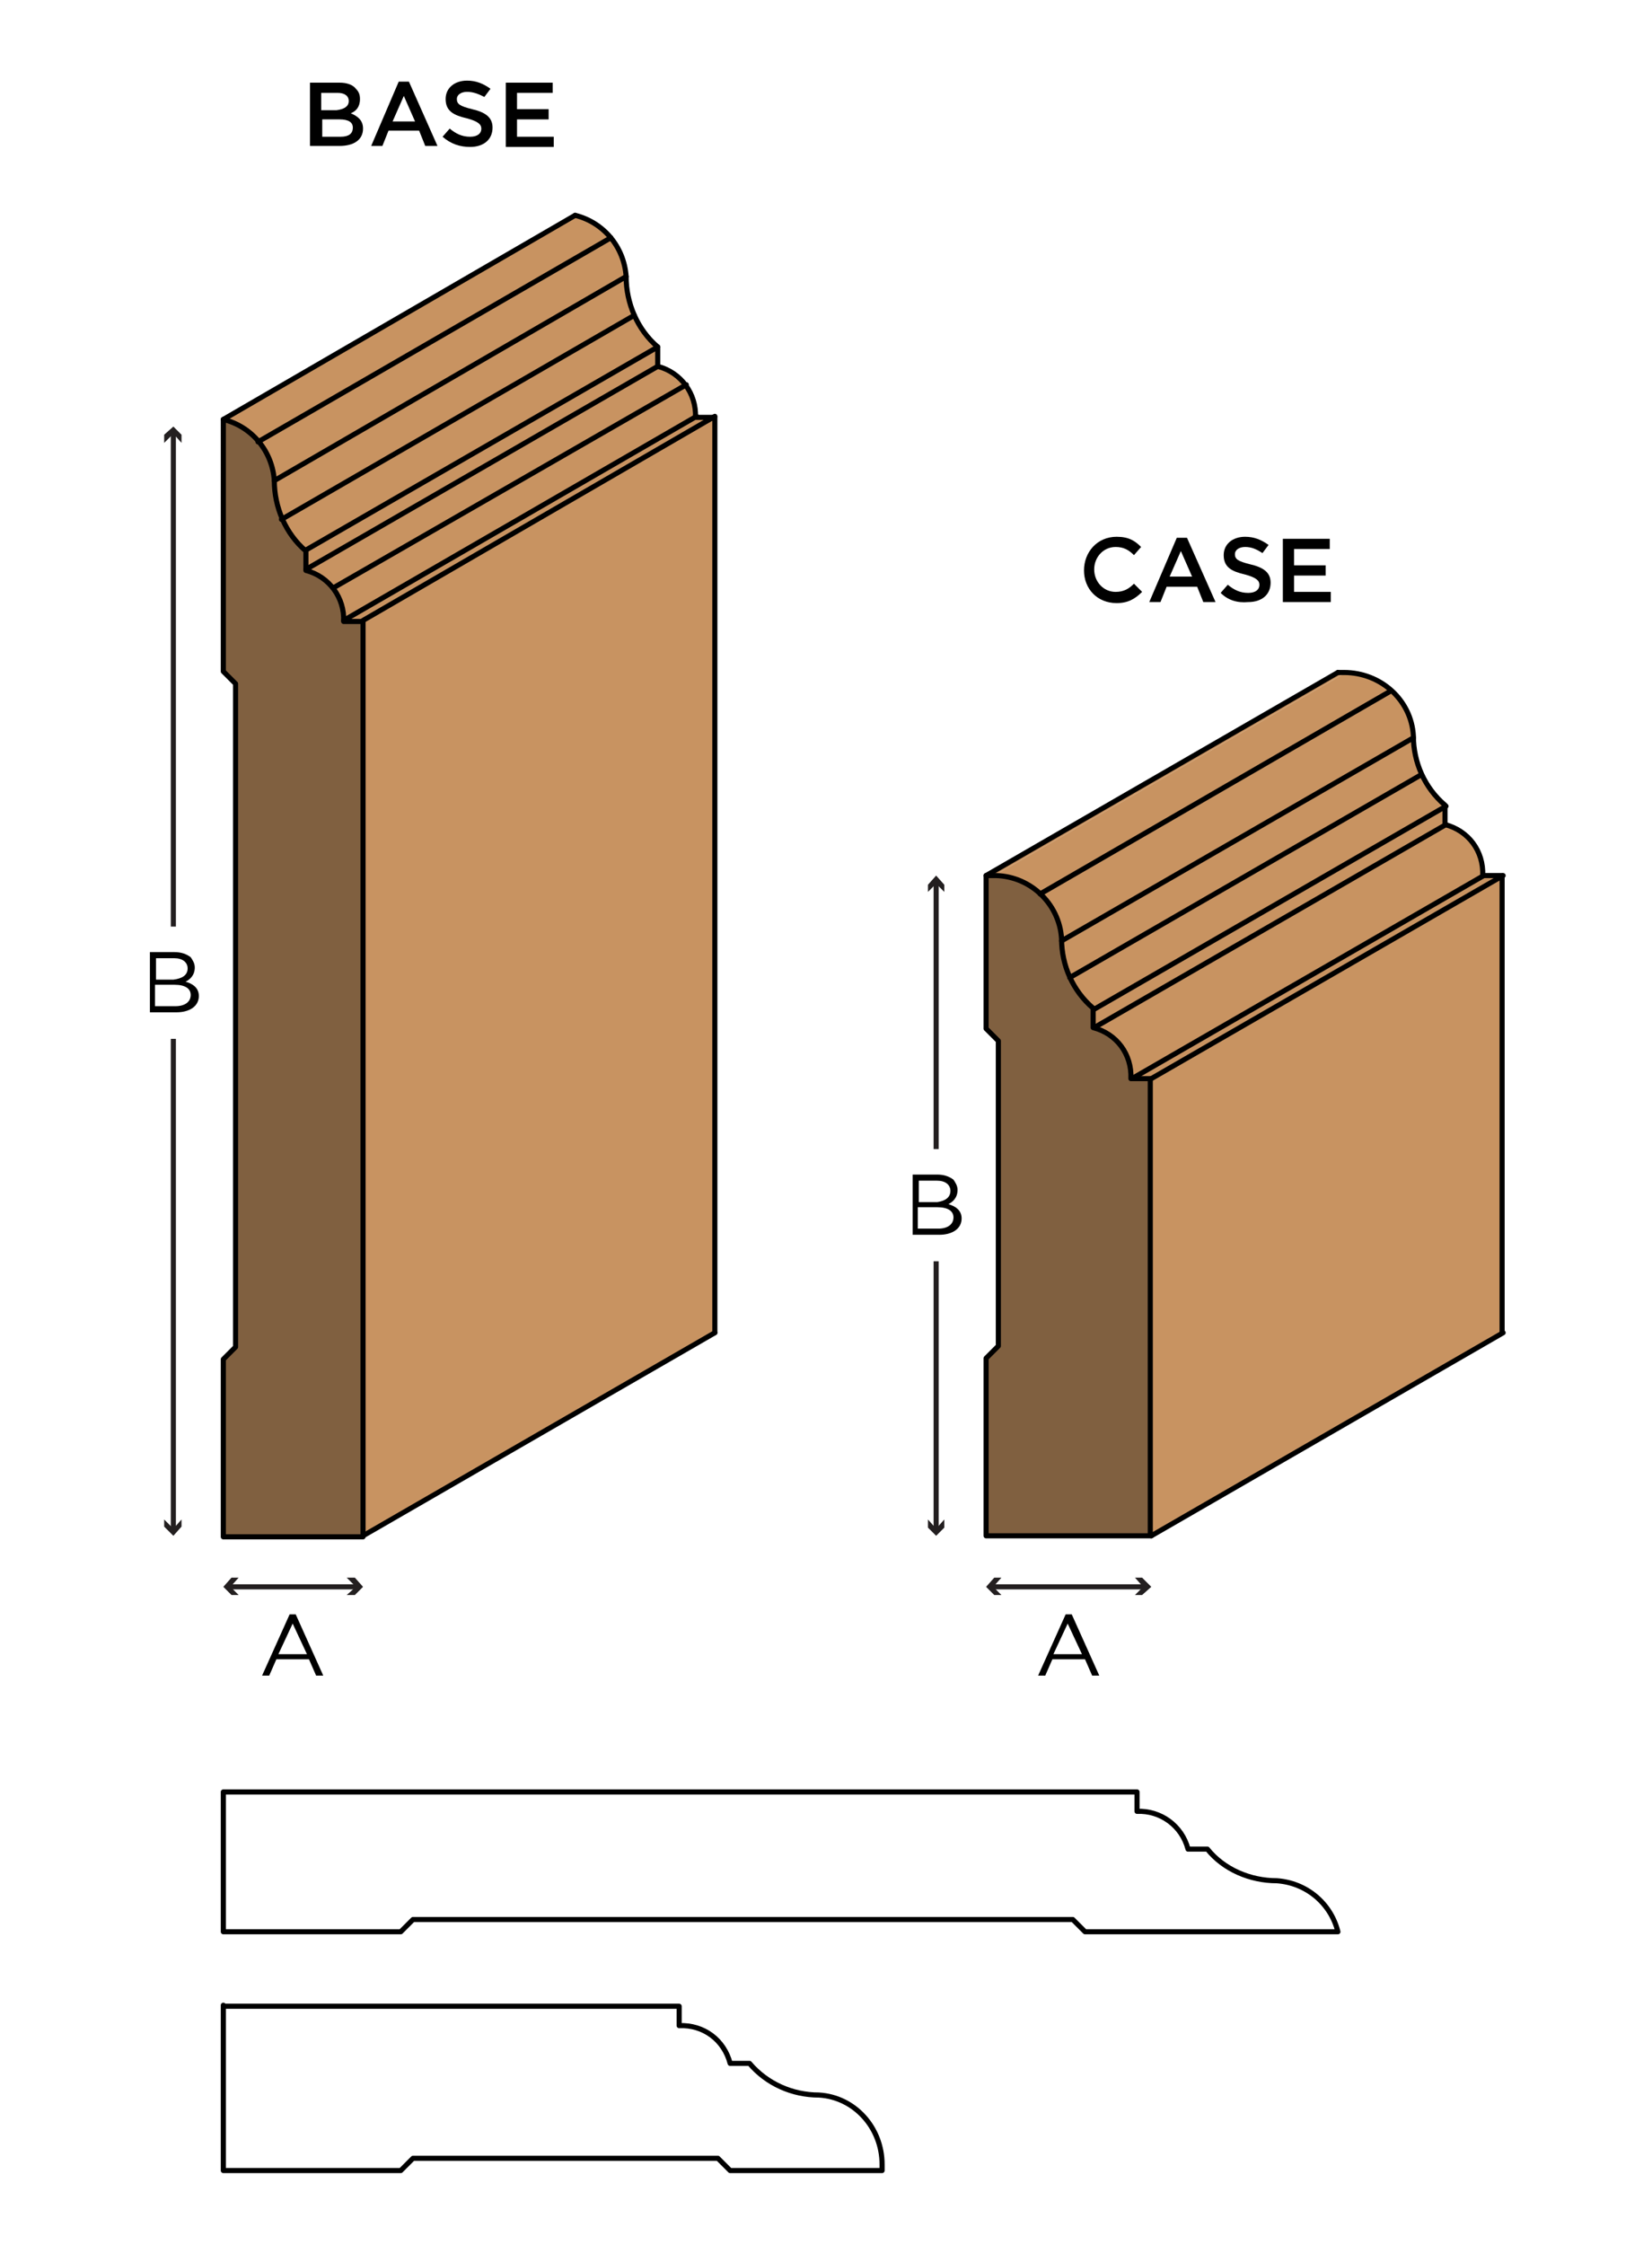 <?xml version="1.0" encoding="utf-8"?>
<!-- Generator: Adobe Illustrator 21.0.2, SVG Export Plug-In . SVG Version: 6.00 Build 0)  -->
<!DOCTYPE svg PUBLIC "-//W3C//DTD SVG 1.1//EN" "http://www.w3.org/Graphics/SVG/1.1/DTD/svg11.dtd">
<svg version="1.1" xmlns="http://www.w3.org/2000/svg" xmlns:xlink="http://www.w3.org/1999/xlink" x="0px" y="0px"
	 viewBox="0 0 162 220" style="enable-background:new 0 0 162 220;" xml:space="preserve">
<style type="text/css">
	.st0{fill:#FFFFFF;}
	.st1{fill:none;stroke:#231F20;stroke-width:0.5;}
	.st2{fill:#231F20;}
	.st3{fill:#C89361;}
	.st4{fill:#806040;}
	.st5{fill:none;stroke:#000000;stroke-width:0.5;stroke-linecap:round;stroke-linejoin:round;}
</style>
<g id="white_box">
	<rect class="st0" width="162" height="220"/>
</g>
<g id="Layer_1">
	<g>
		<path d="M30.5,8.1h2.8c0.7,0,1.3,0.2,1.6,0.6c0.3,0.3,0.4,0.6,0.4,1v0c0,0.8-0.4,1.2-0.9,1.4c0.7,0.3,1.2,0.7,1.2,1.5v0
			c0,1.1-0.9,1.7-2.3,1.7h-2.9V8.1z M34.2,9.9c0-0.5-0.4-0.8-1.1-0.8h-1.6v1.7H33C33.8,10.7,34.2,10.4,34.2,9.9L34.2,9.9z
			 M33.3,11.7h-1.7v1.7h1.8c0.8,0,1.2-0.3,1.2-0.9v0C34.6,12,34.2,11.7,33.3,11.7z"/>
		<path d="M39.1,8h1l2.8,6.3h-1.2l-0.6-1.5h-3l-0.6,1.5h-1.1L39.1,8z M40.7,11.9l-1.1-2.5l-1.1,2.5H40.7z"/>
		<path d="M43.4,13.4l0.7-0.8c0.6,0.5,1.2,0.8,2,0.8c0.7,0,1.1-0.3,1.1-0.8v0c0-0.4-0.3-0.7-1.4-1c-1.3-0.3-2.1-0.7-2.1-1.9v0
			c0-1.1,0.9-1.8,2.1-1.8c0.9,0,1.6,0.3,2.3,0.8l-0.6,0.8C46.9,9.2,46.4,9,45.8,9c-0.6,0-1,0.3-1,0.7v0c0,0.5,0.3,0.7,1.5,1
			c1.3,0.3,2,0.8,2,1.8v0c0,1.2-0.9,1.9-2.2,1.9C45.1,14.4,44.2,14.1,43.4,13.4z"/>
		<path d="M49.6,8.1h4.6v1h-3.5v1.6h3.1v1h-3.1v1.7h3.6v1h-4.7V8.1z"/>
	</g>
	<g>
		<path d="M106.3,55.9L106.3,55.9c0-1.8,1.3-3.3,3.2-3.3c1.2,0,1.8,0.4,2.4,1l-0.7,0.8c-0.5-0.5-1-0.8-1.8-0.8c-1.2,0-2.1,1-2.1,2.2
			v0c0,1.2,0.9,2.2,2.1,2.2c0.8,0,1.3-0.3,1.8-0.8L112,58c-0.7,0.7-1.4,1.1-2.5,1.1C107.6,59.1,106.3,57.7,106.3,55.9z"/>
		<path d="M115.4,52.7h1l2.8,6.3H118l-0.6-1.5h-3l-0.6,1.5h-1.1L115.4,52.7z M116.9,56.5l-1.1-2.5l-1.1,2.5H116.9z"/>
		<path d="M119.7,58.1l0.7-0.8c0.6,0.5,1.2,0.8,2,0.8c0.7,0,1.1-0.3,1.1-0.8v0c0-0.4-0.3-0.7-1.4-1c-1.3-0.3-2.1-0.7-2.1-1.9v0
			c0-1.1,0.9-1.8,2.1-1.8c0.9,0,1.6,0.3,2.3,0.8l-0.6,0.8c-0.6-0.4-1.1-0.6-1.7-0.6c-0.6,0-1,0.3-1,0.7v0c0,0.5,0.3,0.7,1.5,1
			c1.3,0.3,2,0.8,2,1.8v0c0,1.2-0.9,1.9-2.2,1.9C121.3,59.1,120.4,58.8,119.7,58.1z"/>
		<path d="M125.8,52.8h4.6v1h-3.5v1.6h3.1v1h-3.1V58h3.6v1h-4.7V52.8z"/>
	</g>
	<g>
		<g>
			<path d="M89.4,115.1h2.5c0.7,0,1.2,0.2,1.6,0.5c0.2,0.3,0.4,0.6,0.4,1v0c0,0.8-0.5,1.2-0.9,1.4c0.7,0.2,1.3,0.6,1.3,1.4v0
				c0,1-0.9,1.6-2.2,1.6h-2.6V115.1z M93.2,116.7c0-0.6-0.5-1-1.3-1h-1.8v2.1h1.8C92.6,117.7,93.2,117.4,93.2,116.7L93.2,116.7z
				 M91.9,118.3h-1.9v2.1h2c0.9,0,1.5-0.4,1.5-1.1v0C93.5,118.7,93,118.3,91.9,118.3z"/>
		</g>
		<g>
			<g>
				<line class="st1" x1="91.8" y1="112.6" x2="91.8" y2="86.4"/>
				<g>
					<polygon class="st2" points="92.6,87.4 91.8,86.6 91,87.4 91,86.7 91.8,85.8 92.6,86.7 					"/>
				</g>
			</g>
		</g>
		<g>
			<g>
				<line class="st1" x1="91.8" y1="123.6" x2="91.8" y2="149.9"/>
				<g>
					<polygon class="st2" points="91,148.9 91.8,149.8 92.6,148.9 92.6,149.7 91.8,150.5 91,149.7 					"/>
				</g>
			</g>
		</g>
		<g>
			<path d="M104.5,158.2h0.6l2.7,6h-0.7l-0.7-1.6h-3.2l-0.7,1.6h-0.7L104.5,158.2z M106.1,162.1l-1.4-3l-1.4,3H106.1z"/>
		</g>
		<g>
			<g>
				<line class="st1" x1="97.3" y1="155.5" x2="112.3" y2="155.5"/>
				<g>
					<polygon class="st2" points="98.2,156.3 97.4,155.5 98.2,154.6 97.5,154.6 96.7,155.5 97.5,156.3 					"/>
				</g>
				<g>
					<polygon class="st2" points="111.3,156.3 112.1,155.5 111.3,154.6 112,154.6 112.9,155.5 112,156.3 					"/>
				</g>
			</g>
		</g>
		<g>
			<polygon class="st3" points="147.4,85.8 147.4,130.6 112.9,150.5 112.9,105.7 			"/>
			<path class="st3" d="M97.5,85.8c-0.1,0-0.1,0-0.2,0h-0.6l34.5-19.9h0.6c0.1,0,0.1,0,0.2,0L97.5,85.8z"/>
			<path class="st3" d="M102,87.6c-1.2-1.1-2.8-1.7-4.5-1.8L132,65.9c1.7,0,3.2,0.7,4.5,1.8L102,87.6z"/>
			<path class="st3" d="M104.2,92.2c-0.1-1.8-0.9-3.4-2.2-4.6l34.5-19.9c1.3,1.2,2.1,2.9,2.2,4.6L104.2,92.2z"/>
			<path class="st3" d="M104.9,95.8c-0.5-1.1-0.8-2.4-0.8-3.6l34.5-19.9c0,1.2,0.3,2.5,0.8,3.6L104.9,95.8z"/>
			<path class="st3" d="M107.3,98.9c-1-0.8-1.8-1.9-2.3-3.1l34.5-19.9c0.5,1.2,1.3,2.2,2.3,3.1L107.3,98.9z"/>
			<polygon class="st3" points="107.3,100.7 107.3,98.9 141.8,79 141.8,80.8 			"/>
			<path class="st3" d="M111,105.7c0.1-2.3-1.5-4.4-3.7-5l34.5-19.9c2.3,0.6,3.8,2.6,3.7,5L111,105.7z"/>
			<polygon class="st3" points="112.9,105.7 111,105.7 145.5,85.8 147.4,85.8 			"/>
			<path class="st4" d="M112.9,150.5H96.7v-17.4l1.2-1.2V102l-1.2-1.2V85.8h0.6c3.6-0.1,6.6,2.7,6.8,6.2c0,2.6,1.1,5.1,3.1,6.8v1.9
				c2.3,0.6,3.8,2.6,3.7,5h1.9V150.5z"/>
			<path class="st5" d="M112.9,150.5H96.7v-17.4l1.2-1.2V102l-1.2-1.2V85.8h0.6c3.6-0.1,6.6,2.7,6.8,6.2c0,2.6,1.1,5.1,3.1,6.8v1.9
				c2.3,0.6,3.8,2.6,3.7,5h1.9V150.5z"/>
			<line class="st5" x1="112.9" y1="150.5" x2="147.4" y2="130.6"/>
			<line class="st5" x1="112.9" y1="105.7" x2="147.4" y2="85.8"/>
			<line class="st5" x1="111" y1="105.7" x2="145.5" y2="85.8"/>
			<line class="st5" x1="107.3" y1="100.7" x2="141.8" y2="80.8"/>
			<line class="st5" x1="107.3" y1="98.9" x2="141.8" y2="79"/>
			<line class="st5" x1="104.1" y1="92.2" x2="138.6" y2="72.3"/>
			<line class="st5" x1="102" y1="87.6" x2="136.4" y2="67.7"/>
			<line class="st5" x1="96.7" y1="85.8" x2="131.2" y2="65.9"/>
			<line class="st5" x1="104.9" y1="95.8" x2="139.4" y2="75.9"/>
			<path class="st5" d="M131.2,65.9h0.6c3.6,0,6.6,2.7,6.8,6.2c0,2.6,1.1,5.1,3.1,6.8v1.9c2.3,0.6,3.8,2.6,3.7,5h1.9v44.8"/>
		</g>
	</g>
	<g>
		<path class="st5" d="M21.9,196.5v16.2h17.4l1.2-1.2h29.9l1.2,1.2h14.9v-0.6c0-3.6-2.7-6.6-6.2-6.8c-2.6,0-5.1-1.1-6.8-3.1h-1.9
			c-0.6-2.3-2.6-3.8-5-3.7v-1.9H21.9z"/>
	</g>
	<g>
		<g>
			<path d="M14.6,93.3h2.5c0.7,0,1.2,0.2,1.6,0.5c0.2,0.3,0.4,0.6,0.4,1v0c0,0.8-0.5,1.2-0.9,1.4c0.7,0.2,1.3,0.6,1.3,1.4v0
				c0,1-0.9,1.6-2.2,1.6h-2.6V93.3z M18.4,94.9c0-0.6-0.5-1-1.3-1h-1.8v2.1H17C17.8,95.9,18.4,95.6,18.4,94.9L18.4,94.9z M17.1,96.5
				h-1.9v2.1h2c0.9,0,1.5-0.4,1.5-1.1v0C18.7,96.9,18.2,96.5,17.1,96.5z"/>
		</g>
		<g>
			<g>
				<line class="st1" x1="17" y1="90.8" x2="17" y2="42.4"/>
				<g>
					<polygon class="st2" points="17.8,43.4 17,42.5 16.1,43.4 16.1,42.6 17,41.8 17.8,42.6 					"/>
				</g>
			</g>
		</g>
		<g>
			<g>
				<line class="st1" x1="17" y1="101.8" x2="17" y2="149.9"/>
				<g>
					<polygon class="st2" points="16.1,148.9 17,149.8 17.8,148.9 17.8,149.6 17,150.5 16.1,149.6 					"/>
				</g>
			</g>
		</g>
		<g>
			<path d="M28.4,158.2H29l2.7,6H31l-0.7-1.6h-3.2l-0.7,1.6h-0.7L28.4,158.2z M30.1,162.1l-1.4-3l-1.4,3H30.1z"/>
		</g>
		<g>
			<g>
				<line class="st1" x1="22.4" y1="155.5" x2="35" y2="155.5"/>
				<g>
					<polygon class="st2" points="23.4,156.3 22.6,155.5 23.4,154.6 22.7,154.6 21.9,155.5 22.7,156.3 					"/>
				</g>
				<g>
					<polygon class="st2" points="34,156.3 34.9,155.5 34,154.6 34.8,154.6 35.6,155.5 34.8,156.3 					"/>
				</g>
			</g>
		</g>
		<g>
			<polygon class="st3" points="70.1,130.6 35.6,150.5 35.6,60.8 70.1,40.8 			"/>
			<path class="st3" d="M25.3,43.3c-0.9-1.1-2.1-1.8-3.4-2.2l34.5-19.9c1.4,0.4,2.6,1.1,3.5,2.2L25.3,43.3z"/>
			<path class="st3" d="M26.9,47.1c-0.1-1.4-0.6-2.7-1.5-3.8l34.6-19.9c0.9,1.1,1.4,2.4,1.5,3.8L26.9,47.1z"/>
			<path class="st3" d="M27.6,50.9c-0.5-1.2-0.8-2.5-0.8-3.8l34.5-19.9c0,1.3,0.2,2.6,0.8,3.8L27.6,50.9z"/>
			<path class="st3" d="M30,53.9c-1-0.8-1.8-1.9-2.3-3.1l34.5-19.9c0.5,1.2,1.3,2.2,2.3,3.1L30,53.9z"/>
			<polygon class="st3" points="64.5,34 64.5,35.9 30,55.8 30,53.9 			"/>
			<path class="st3" d="M32.7,57.6c-0.7-0.9-1.7-1.6-2.7-1.8l34.5-19.9c1.1,0.3,2.1,0.9,2.7,1.8L32.7,57.6z"/>
			<path class="st3" d="M33.7,60.8c0-1.1-0.3-2.2-1-3.1l34.5-19.9c0.7,0.9,1,2,1,3.1L33.7,60.8z"/>
			<polygon class="st3" points="35.6,60.8 33.7,60.8 68.3,40.8 70.1,40.8 			"/>
			<path class="st4" d="M35.6,150.5H21.9v-17.4l1.2-1.2V67l-1.2-1.2V41.1c2.8,0.7,4.8,3.1,5,6c0,2.6,1.1,5.2,3.1,6.9v1.9
				c2.3,0.6,3.8,2.7,3.7,5h1.9L35.6,150.5z"/>
			<path class="st5" d="M21.9,41.1c2.8,0.7,4.8,3.1,5,6c0,2.6,1.1,5.2,3.1,6.9v1.9c2.3,0.6,3.8,2.7,3.7,5h1.9v89.7H21.9v-17.4
				l1.2-1.2V67l-1.2-1.2V41.1z"/>
			<line class="st5" x1="35.6" y1="150.5" x2="70.1" y2="130.6"/>
			<path class="st5" d="M56.4,21.1c2.8,0.7,4.8,3.1,5,6c0,2.6,1.1,5.2,3.1,6.9v1.9c2.3,0.6,3.8,2.7,3.7,5h1.9v89.7"/>
			<line class="st5" x1="21.9" y1="41.1" x2="56.4" y2="21.1"/>
			<line class="st5" x1="25.3" y1="43.3" x2="59.9" y2="23.3"/>
			<line class="st5" x1="26.9" y1="47.1" x2="61.4" y2="27.1"/>
			<line class="st5" x1="27.6" y1="50.9" x2="62.2" y2="30.9"/>
			<line class="st5" x1="30" y1="53.9" x2="64.5" y2="34"/>
			<line class="st5" x1="30" y1="55.8" x2="64.5" y2="35.9"/>
			<line class="st5" x1="32.7" y1="57.6" x2="67.3" y2="37.7"/>
			<line class="st5" x1="33.7" y1="60.8" x2="68.3" y2="40.8"/>
			<line class="st5" x1="35.6" y1="60.8" x2="70.1" y2="40.8"/>
		</g>
	</g>
	<path class="st5" d="M131.2,189.3c-0.7-2.8-3.1-4.8-6-5c-2.6,0-5.2-1.1-6.8-3.1h-1.9c-0.6-2.3-2.7-3.8-5-3.7v-1.9H21.9v13.7h17.4
		l1.2-1.2h64.7l1.2,1.2L131.2,189.3z"/>
</g>
</svg>
